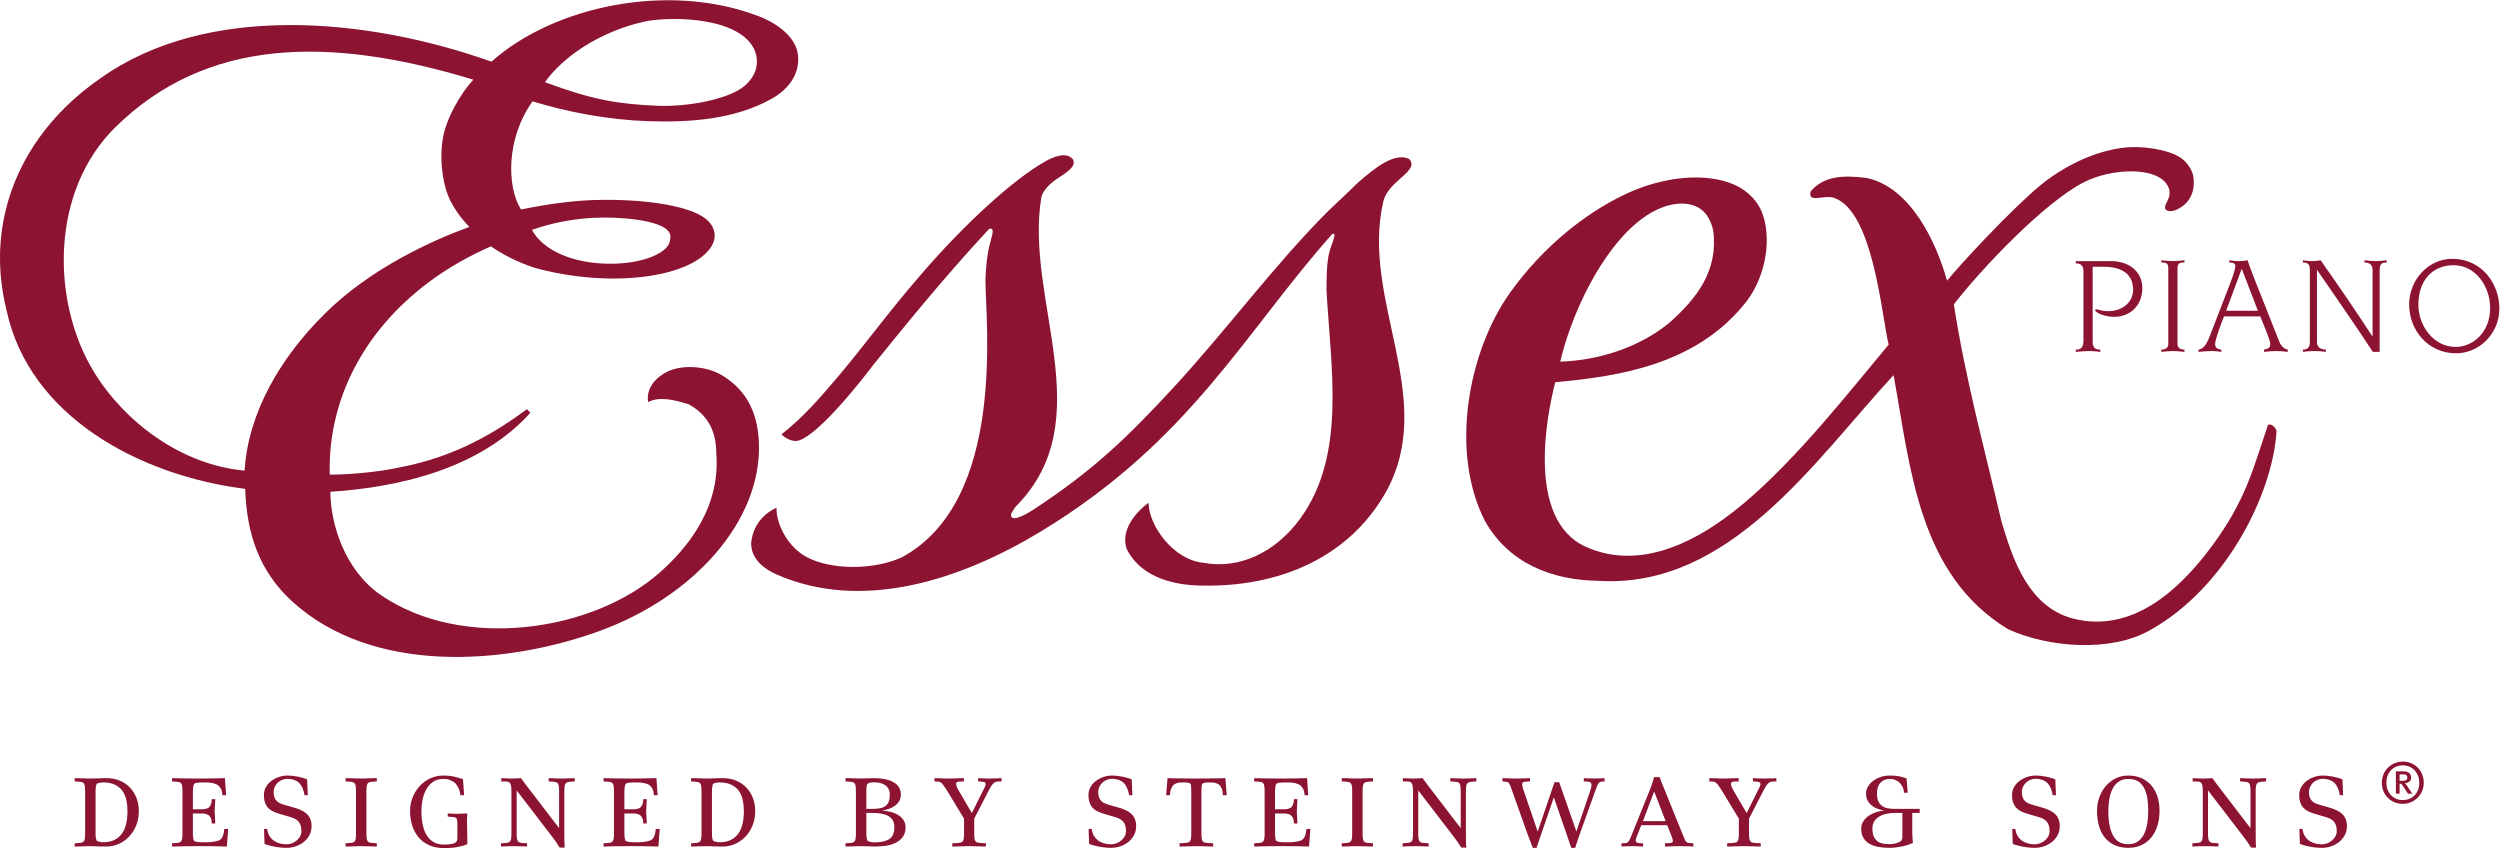 <?xml version="1.0" encoding="UTF-8" standalone="no"?>
<svg
   xmlns:dc="http://purl.org/dc/elements/1.1/"
   xmlns:cc="http://creativecommons.org/ns#"
   xmlns:rdf="http://www.w3.org/1999/02/22-rdf-syntax-ns#"
   xmlns:svg="http://www.w3.org/2000/svg"
   xmlns="http://www.w3.org/2000/svg"
   xmlns:sodipodi="http://sodipodi.sourceforge.net/DTD/sodipodi-0.dtd"
   xmlns:inkscape="http://www.inkscape.org/namespaces/inkscape"
   version="1.1"
   id="svg2"
   xml:space="preserve"
   width="358.093"
   height="121.48"
   viewBox="0 0 358.093 121.48"
   sodipodi:docname="essex_logo_red.eps"><defs
     id="defs6" /><sodipodi:namedview
     pagecolor="#ffffff"
     bordercolor="#666666"
     borderopacity="1"
     objecttolerance="10"
     gridtolerance="10"
     guidetolerance="10"
     inkscape:pageopacity="0"
     inkscape:pageshadow="2"
     inkscape:window-width="640"
     inkscape:window-height="480"
     id="namedview4" /><g
     id="g10"
     inkscape:groupmode="layer"
     inkscape:label="ink_ext_XXXXXX"
     transform="matrix(1.333,0,0,-1.333,0,121.48)"><g
       id="g12"
       transform="scale(0.1)"><path
         d="m 1153,739.922 c 3.58,-7.149 -5.22,-12.91 -17.17,-20.762 -7.86,-5.176 -14.05,-11.601 -16.69,-18.887 -19.04,-110.488 64.78,-240.058 -27.45,-333.027 -1.85,-1.875 -5.75,-8.73 -5.31,-9.141 0,-9.414 19.02,2.227 24.14,5.606 64.7,42.617 100.14,76.719 150.88,131.66 55.4,60.02 108.86,132.207 164.56,187.91 7.19,7.188 22.58,21.192 32.93,31.543 19.14,16.817 39.59,32.715 55.02,25.86 12.83,-12.852 -22.09,-22.989 -27.42,-45.723 -24.88,-105.938 59.43,-211.875 2.26,-313.223 -42.67,-74.707 -123.47,-103.222 -205,-99.394 -26.67,1.523 -58.67,10.215 -73.15,39.179 -6.3,19.551 8.22,38.282 23.62,49.512 0,-23.613 25.92,-61.484 59.44,-64.512 37.04,-6.914 76.44,10.215 103.67,47.774 49.59,68.437 32.64,161.25 28.07,245.058 0,8.77 -0.06,30.391 3.14,41.25 2.64,10.176 8.69,21.153 3.07,19.297 -93.75,-105.175 -152.42,-222.129 -312.89,-319.511 -87.26,-52.95 -192.779,-86.582 -284.361,-46.309 -12.957,5.723 -27.156,16.289 -27.156,33.066 0,1.817 0.899,26.465 27.156,38.594 0,-20.234 13.84,-42.871 31.856,-52.676 26.699,-14.531 72.285,-14.433 102.765,-0.683 112.82,60.957 89.94,253.594 89.94,297.969 0,5.253 1.28,21.933 2.54,28.339 1.44,9.805 5.26,20.079 5.26,24.043 -0.03,3.262 -2.3,3.282 -3.96,2.5 -49.64,-53.281 -95.576,-110.429 -123.701,-145.175 -40.782,-53.496 -72.004,-83.145 -84.18,-82.579 -4.563,0 -10.578,2.54 -15.156,7.11 23.359,18.105 42.957,41.152 58.191,59.004 31.789,37.304 54.746,70.117 92.649,113.789 44.857,52.012 97.337,100.625 132.837,120.625 13.46,7.578 24.34,8.887 29.6,1.914 v 0 0"
         style="fill:#8d1332;fill-opacity:1;fill-rule:nonzero;stroke:none"
         id="path14" /><path
         d="m 1808.4,692.656 c -61.73,0 -115.19,-98.945 -131.83,-169.941 44.2,1.523 86.93,16.758 117.36,41.914 28.97,25.723 53.01,55.957 46.91,99.414 -5.05,21.25 -17.46,27.754 -32.44,28.613 v 0 z m 548.46,29.024 c 2.58,-18.106 -5.51,-29.864 -17.62,-35.469 -7.15,-3.32 -10.66,-1.074 -10.66,-1.074 -5.14,2.968 0.08,7.91 2.15,14.511 1.03,3.36 0.8,7.657 -1.04,11.309 -11.11,22.305 -60.95,19.434 -89.94,4.824 -42.83,-21.601 -111.37,-94.004 -140.23,-131.504 12.18,-79.257 32.81,-154.531 51.09,-233.047 12.17,-41.132 28.93,-91.425 76.19,-104.394 64.03,-16.777 114.85,30.566 149.14,76.543 37.91,50.84 45.2,85.019 61.21,131.523 4.57,1.524 8.38,-3.828 9.14,-6.855 -4.37,-68.535 -55.13,-168.867 -135.93,-213.828 -42.66,-24.356 -110.24,-18.614 -152.91,1.172 -96.02,58.691 -104.38,172.246 -122.7,272.851 -84.59,-91.465 -176.05,-230.156 -317.79,-221.015 -48.77,0.761 -95.26,18.281 -121.17,64.003 -38.13,73.926 -18.64,182.383 27.42,246.426 34.04,47.324 78.55,83.614 122.11,104.434 42.5,20.351 88.28,24.023 118.32,10.742 15.7,-6.914 26.31,-19.121 30.74,-32.519 9.98,-30.04 1.46,-71.602 -21.95,-98.106 -51.82,-61.758 -130.04,-75.215 -201.21,-81.582 -8.52,-32.402 -32.23,-147.48 32.79,-176.836 51.11,-23.047 109.9,-3.906 170.66,47.441 57.87,48.926 114.24,121.446 154.75,169.766 -7.75,32.559 -16.56,143.379 -58.67,157.754 -10.71,3.672 -28.46,-6.465 -25.14,6.875 13.69,16.016 33.03,17.969 60.2,14.473 47.26,-9.903 74.92,-69.219 86.36,-110.371 15.39,18.769 67.97,75.527 99.98,102.246 25.16,20.527 55.84,35.586 85.92,40.136 22.77,3.457 51.15,-1.269 64.57,-9.902 8.01,-5.156 13.36,-14.59 14.22,-20.527 v 0 0"
         style="fill:#8d1332;fill-opacity:1;fill-rule:nonzero;stroke:none"
         id="path16" /><path
         d="m 571.578,664.316 c 11.738,-21.523 42.82,-36.386 84.766,-36.386 33.992,0 63.758,11.621 63.758,26.621 4.699,18.34 -42.969,23.027 -70.879,23.027 -32.481,0 -59.59,-6.914 -77.645,-13.262 v 0 z M 124.32,774.98 C 53.5,705.664 55.316,586.934 100.504,512.422 c 33.094,-54.629 94.492,-100.684 162.312,-106.777 3.86,62.558 38.743,121.503 85.723,168.144 49.543,49.551 117.774,80 155.879,93.731 0,0 -11.258,10.488 -19.902,27.011 -8.133,15.586 -12.657,41.367 -8.817,67.129 3.223,21.563 19.004,49.102 32.899,64.063 C 352.816,873.125 221.801,870.391 124.32,774.98 v 0 z m 571.184,113.77 c -52.285,-10.742 -92.188,-40.41 -109.922,-65.762 51.895,-19.258 78.496,-23.359 119.871,-25.293 33.508,-1.562 78.488,7.071 95.02,21.68 12.265,10.879 15.148,23.418 11.086,36.387 -14.043,36.582 -85.481,38.164 -116.055,32.988 v 0 z m 161.777,-35.273 c 3.223,-22.52 -11.64,-39.395 -28.965,-48.77 -38.761,-21.289 -84.933,-25.117 -131.113,-23.633 -43.762,1.426 -87.5,9.844 -124.941,21.348 -28.489,-39.668 -27.844,-91.641 -12.422,-116.231 26.883,5.567 57.019,10.118 87.48,10.391 55.262,0.371 93.399,-8.086 108.836,-18.789 10.188,-6.855 17.043,-19.609 6.66,-33.672 -23.132,-31.308 -107.273,-42.598 -187.519,-20.801 -19.461,6.114 -37.402,15.879 -47.734,23.282 0,0 -26.583,-11.133 -52.86,-28.633 C 399.418,567.813 351.996,490.508 354.301,401.328 v 0 c 12.793,-0.117 48.437,1.582 78.137,8.379 48.484,9.668 90.496,29.688 133.718,61.934 l 3.801,-3.809 c -54.102,-60.195 -140.762,-80.098 -214.941,-84.961 0,-34.18 15.398,-84.336 54.121,-110.898 87.742,-60.098 228.027,-39.766 300.301,24.59 54.64,48.671 63,95.644 60.195,127.851 0,25.137 -10.371,41.914 -29.715,52.578 -12.961,3.828 -30.48,9.141 -43.438,2.266 -2.558,14.785 8.114,26.621 20.704,32.773 15.839,7.793 41.875,6.035 58.269,-3.789 21.945,-13.144 38.664,-34.219 40.051,-73.281 C 818.316,351.738 745.816,269.746 642.563,232.676 543.102,196.973 400.777,185.859 313.902,265.117 278.063,297.891 264.977,338.789 263.461,386.035 149.137,400.43 31.383,464.375 7.055,577.813 -17.32,675.371 22.758,768.125 107.359,826.797 c 115.079,82.324 288.817,65.195 420.704,18.281 67.82,60.215 190.957,85.762 287.292,48.789 21.868,-8.398 39.485,-23.262 41.926,-40.39 v 0 0"
         style="fill:#8d1332;fill-opacity:1;fill-rule:nonzero;stroke:none"
         id="path18" /><path
         d="m 2248.68,544.18 c 0,-7.598 3.82,-8.516 8.24,-8.516 v -2.441 c -3.83,0.449 -7.77,0.918 -11.29,0.918 -4.71,0 -9.9,-0.469 -15.1,-0.918 v 2.441 c 3.83,0 7.8,0.586 8.24,8.516 v 75.918 c 0,7.324 -4.57,8.222 -8.24,8.222 v 2.442 h 37.5 c 22.27,0 34.01,-13.399 34.01,-28.965 0,-19.199 -13.58,-30.938 -30.2,-30.938 -10.66,0 -20.43,4.746 -20.43,7.012 0,0.606 0.33,1.231 0.92,1.231 1.39,0 5.96,-2.149 13.26,-2.149 14.36,0 26.52,9.141 26.52,23.027 0,19.356 -15.7,24.708 -31.69,24.708 h -11.74 v -80.508 0 0"
         style="fill:#8d1332;fill-opacity:1;fill-rule:nonzero;stroke:none"
         id="path20" /><path
         d="m 2339.83,541.602 c 0,-4.278 3.36,-5.938 7.46,-5.938 v -2.441 c -4.26,0.449 -8.83,0.918 -12.32,0.918 -3.68,0 -8.25,-0.469 -12.5,-0.918 v 2.441 c 4.12,0 7.46,1.66 7.46,5.938 v 81.543 c 0,5.8 -2.76,6.093 -7.46,6.093 v 2.442 c 4.41,-0.469 8.37,-0.918 12.5,-0.918 3.94,0 7.91,0.449 12.32,0.918 v -2.442 c -4.71,0 -7.46,-0.293 -7.46,-6.093 v -81.543 0 0"
         style="fill:#8d1332;fill-opacity:1;fill-rule:nonzero;stroke:none"
         id="path22" /><path
         d="m 2426.25,577.422 -17.38,45.117 -16.76,-45.117 h 34.14 z m -63.84,-41.758 c 5.93,0.762 9.29,6.856 12.5,15.527 l 21.17,54.727 c 3.96,10.215 5.94,16.914 5.94,19.512 0,2.754 -2.43,3.808 -6.55,3.808 v 2.442 c 3.05,-0.469 6.25,-0.918 10.67,-0.918 3.2,0 6.4,0.449 9,0.918 1.35,-4.414 4.12,-12.051 6.41,-17.676 l 18.12,-45.723 9.46,-23.945 c 2.59,-6.699 7.16,-8.223 9.14,-8.672 v -2.441 c -3.97,0.449 -7.93,0.918 -11.9,0.918 -4.55,0 -8.96,-0.469 -13.55,-0.918 v 2.441 c 3.81,0.762 6.7,1.66 6.7,6.094 0,4.726 -9.14,24.687 -10.67,29.57 h -39.02 c -2.89,-6.719 -9.59,-25.019 -9.59,-29.726 0,-4.727 3.81,-5.645 6.7,-5.938 v -2.441 c -3.2,0.449 -6.56,0.918 -9.77,0.918 -4.88,0 -9.9,-0.469 -14.76,-0.918 v 2.441 0 0"
         style="fill:#8d1332;fill-opacity:1;fill-rule:nonzero;stroke:none"
         id="path24" /><path
         d="m 2482.04,621.309 c 0,6.699 -2.74,7.929 -7.46,7.929 v 2.442 c 3.04,-0.469 6.4,-0.918 9.76,-0.918 3.65,0 6.86,0.449 9.3,0.918 18.75,-26.817 37.5,-53.809 55.49,-81.7 h 0.31 v 71.329 c 0,6.699 -4.9,7.929 -8.69,7.929 v 2.442 c 3.94,-0.469 7.91,-0.918 12.03,-0.918 3.96,0 8.08,0.449 11.74,0.918 v -2.442 c -4.75,0 -7.48,-1.23 -7.48,-7.929 v -88.086 h -7.33 c -18.88,28.789 -39.76,58.828 -59.72,87.793 h -0.32 v -77.442 c 0,-5.176 3.81,-7.91 9.61,-7.91 v -2.441 c -3.2,0.449 -7.93,0.918 -12.97,0.918 -4.55,0 -8.82,-0.469 -11.73,-0.918 v 2.441 c 4.12,0 7.46,1.66 7.46,7.754 v 77.891 0 0"
         style="fill:#8d1332;fill-opacity:1;fill-rule:nonzero;stroke:none"
         id="path26" /><path
         d="m 2638.6,538.555 c 19.35,0 37.19,16.308 37.19,41.894 0,22.871 -15.55,45.879 -39.16,45.879 -23.5,0 -37.97,-16.914 -37.97,-42.519 0,-22.559 16.46,-45.254 39.94,-45.254 v 0 z m -3.99,94.648 c 33.85,0 51.1,-28.496 51.1,-53.203 0,-27.422 -21.82,-48.301 -46.51,-48.301 -30.48,0 -50.45,25.137 -50.45,52.422 0,27.442 21.65,49.082 45.86,49.082 v 0 0"
         style="fill:#8d1332;fill-opacity:1;fill-rule:nonzero;stroke:none"
         id="path28" /><path
         d="m 2582.08,72.324 h -3.6 v 6.914 h 4.47 c 1.27,0 2.23,-0.293 2.88,-0.918 0.64,-0.644 0.97,-1.465 0.97,-2.5 0,-2.344 -1.58,-3.496 -4.72,-3.496 v 0 z m 10.03,-13.809 -5.54,8.242 c -0.45,0.664 -0.84,1.211 -1.19,1.68 -0.36,0.469 -0.77,0.859 -1.18,1.172 1.84,0.273 3.42,0.879 4.71,1.855 1.33,0.938 1.97,2.461 1.97,4.512 0,1.094 -0.23,2.051 -0.64,2.871 -0.45,0.82 -1.02,1.484 -1.72,2.031 -0.7,0.547 -1.52,0.957 -2.4,1.211 -0.9,0.293 -1.84,0.43 -2.81,0.43 h -8.83 V 58.516 h 4 v 10.684 h 0.9 c 0.55,0 1.04,-0.273 1.5,-0.84 0.45,-0.586 1.08,-1.445 1.84,-2.578 l 4.75,-7.266 h 4.64 z m 6.22,4.16 c -0.88,-2.285 -2.09,-4.238 -3.66,-5.879 -1.54,-1.621 -3.42,-2.891 -5.56,-3.789 -2.19,-0.898 -4.59,-1.348 -7.21,-1.348 -2.66,0 -5.08,0.469 -7.27,1.445 -2.16,0.938 -4.02,2.246 -5.52,3.926 -1.55,1.699 -2.74,3.672 -3.58,5.918 -0.84,2.266 -1.25,4.707 -1.25,7.324 0,2.656 0.41,5.137 1.25,7.422 0.84,2.285 2.05,4.258 3.62,5.918 1.54,1.66 3.39,2.949 5.56,3.887 2.19,0.918 4.59,1.387 7.19,1.387 2.68,0 5.1,-0.488 7.28,-1.426 2.15,-0.957 4.05,-2.285 5.57,-3.965 1.56,-1.699 2.77,-3.652 3.61,-5.918 0.84,-2.266 1.25,-4.707 1.25,-7.305 0,-2.773 -0.43,-5.312 -1.28,-7.598 z m 4.43,16.484 c -1.11,2.773 -2.68,5.195 -4.71,7.246 -1.99,2.031 -4.37,3.633 -7.13,4.785 -2.75,1.191 -5.74,1.758 -9.02,1.758 -3.15,0 -6.07,-0.566 -8.81,-1.758 -2.71,-1.152 -5.1,-2.754 -7.13,-4.785 -2.05,-2.051 -3.67,-4.453 -4.82,-7.207 -1.17,-2.734 -1.76,-5.723 -1.76,-8.926 0,-3.223 0.57,-6.191 1.68,-8.945 1.09,-2.754 2.68,-5.137 4.69,-7.168 2.01,-2.051 4.39,-3.672 7.13,-4.824 2.75,-1.172 5.76,-1.758 9.02,-1.758 3.16,0 6.09,0.586 8.83,1.758 2.71,1.152 5.1,2.773 7.13,4.824 2.05,2.031 3.65,4.414 4.82,7.168 1.17,2.754 1.76,5.723 1.76,8.945 0,3.145 -0.57,6.133 -1.68,8.887 z m -82.44,-47.52 c -1.02,2.246 -2.44,4.141 -4.24,5.684 -1.82,1.524 -3.93,2.812 -6.29,3.828 -2.36,1.016 -4.96,1.934 -7.73,2.656 l -9.36,2.676 c -1.58,0.449 -3.09,0.996 -4.51,1.621 -1.47,0.586 -2.7,1.406 -3.71,2.441 -1.04,1.016 -1.84,2.305 -2.46,3.848 -0.61,1.543 -0.9,3.418 -0.9,5.664 0,2.246 0.45,4.238 1.35,6.016 0.87,1.777 2.01,3.301 3.41,4.57 1.39,1.25 2.99,2.188 4.75,2.852 1.8,0.664 3.61,0.977 5.47,0.977 2.34,0 4.65,-0.391 6.93,-1.172 2.29,-0.801 4.22,-2.012 5.8,-3.574 2.74,-2.988 4.55,-7.285 5.47,-12.891 h 3.5 l -0.71,16.934 c -1.21,0.566 -2.65,1.113 -4.33,1.621 -1.68,0.508 -3.44,0.938 -5.31,1.328 -1.88,0.371 -3.79,0.683 -5.75,0.918 -1.97,0.215 -3.82,0.332 -5.6,0.332 -3.26,0 -6.45,-0.527 -9.51,-1.582 -3.09,-1.094 -5.8,-2.519 -8.19,-4.355 -2.38,-1.817 -4.27,-4.024 -5.68,-6.582 -1.41,-2.578 -2.11,-5.293 -2.11,-8.184 0,-3.359 0.43,-6.211 1.27,-8.555 0.84,-2.324 2.03,-4.258 3.57,-5.801 1.55,-1.524 3.4,-2.793 5.61,-3.77 2.19,-0.977 4.57,-1.855 7.21,-2.598 l 11.05,-3.223 c 4.2,-1.23 7.17,-2.988 8.97,-5.332 1.77,-2.324 2.65,-5.547 2.65,-9.649 0,-2.148 -0.49,-4.082 -1.46,-5.801 -0.98,-1.738 -2.25,-3.223 -3.77,-4.473 -1.54,-1.27 -3.26,-2.246 -5.14,-2.949 -1.85,-0.703 -3.67,-1.055 -5.45,-1.055 -2.89,0 -5.6,0.391 -8.12,1.191 -2.52,0.781 -4.67,1.875 -6.45,3.281 -3.63,2.91 -5.78,6.895 -6.42,12.051 h -3.36 l 0.54,-15.977 c 1.14,-0.547 2.58,-1.094 4.42,-1.582 1.81,-0.527 3.81,-0.996 5.99,-1.406 2.19,-0.43 4.42,-0.762 6.7,-0.977 2.29,-0.254 4.4,-0.371 6.35,-0.371 3.56,0 6.95,0.566 10.22,1.68 3.24,1.133 6.13,2.715 8.63,4.766 2.52,2.051 4.51,4.492 6.01,7.363 1.49,2.832 2.23,5.977 2.23,9.434 0,3.184 -0.51,5.879 -1.54,8.125 z m -85.26,40.039 v 3.496 c -1.97,-0.098 -4.31,-0.176 -7.07,-0.274 -2.75,-0.098 -5.06,-0.137 -6.93,-0.137 -1.86,0 -4.18,0.039 -6.91,0.137 -2.78,0.098 -5.12,0.176 -7.09,0.274 v -3.496 l 4.19,-0.273 c 1.51,-0.117 2.72,-0.293 3.66,-0.567 0.93,-0.273 1.64,-0.762 2.09,-1.465 0.49,-0.703 0.8,-1.738 0.97,-3.086 0.22,-1.348 0.3,-3.184 0.3,-5.527 V 21.426 l -33.56,43.809 c -0.45,0.566 -1.03,1.309 -1.74,2.246 -0.7,0.938 -1.38,1.895 -2.11,2.871 -0.7,0.996 -1.38,1.895 -2.03,2.734 -0.66,0.84 -1.17,1.524 -1.54,2.09 -2.15,-0.098 -3.89,-0.176 -5.2,-0.274 -1.3,-0.098 -3.02,-0.137 -5.19,-0.137 -2.15,0 -3.95,0.039 -5.39,0.137 -1.45,0.098 -3.24,0.176 -5.41,0.274 v -3.496 l 5.12,-0.137 c 1.11,0 2.07,-0.156 2.83,-0.488 0.74,-0.332 1.35,-0.898 1.78,-1.68 0.41,-0.801 0.74,-1.875 0.91,-3.223 0.18,-1.348 0.28,-3.164 0.28,-5.391 V 16.094 c 0,-2.344 -0.08,-4.18 -0.28,-5.508 -0.17,-1.367 -0.5,-2.383 -0.97,-3.086 -0.47,-0.703 -1.18,-1.211 -2.11,-1.484 -0.92,-0.273 -2.13,-0.449 -3.64,-0.566 l -4.19,-0.273 V 1.68 c 1.95,0.098 4.31,0.195 7.07,0.273 2.73,0.098 5.05,0.137 6.91,0.137 1.89,0 4.2,-0.039 6.95,-0.137 2.74,-0.078 5.1,-0.176 7.05,-0.273 v 3.496 l -4.2,0.273 c -1.48,0.117 -2.69,0.293 -3.63,0.566 -0.92,0.273 -1.62,0.781 -2.11,1.484 -0.45,0.703 -0.78,1.719 -0.97,3.086 -0.18,1.328 -0.28,3.164 -0.28,5.508 v 45.918 l 38.63,-50.391 c 1.33,-1.68 2.62,-3.477 3.93,-5.391 1.31,-1.914 2.52,-3.809 3.63,-5.664 h 5.47 c -0.17,1.484 -0.31,3.633 -0.35,6.426 -0.06,2.812 -0.08,5.84 -0.08,9.102 v 44.668 c 0,2.344 0.1,4.18 0.3,5.527 0.19,1.348 0.52,2.383 1.05,3.086 0.49,0.703 1.23,1.191 2.17,1.465 0.94,0.274 2.15,0.449 3.63,0.567 l 4.06,0.273 z M 2307.39,26.602 c -0.65,-4.297 -1.82,-8.105 -3.44,-11.406 -1.64,-3.32 -3.83,-5.977 -6.56,-7.969 -2.78,-2.031 -6.25,-3.027 -10.45,-3.027 -7.64,0 -13.15,3.164 -16.45,9.453 -3.32,6.309 -4.98,15.078 -4.98,26.387 0,4.101 0.35,8.203 0.98,12.266 0.66,4.043 1.8,7.715 3.38,10.977 1.58,3.262 3.77,5.918 6.56,7.969 2.81,2.07 6.31,3.086 10.51,3.086 4.39,0 7.97,-0.898 10.72,-2.715 2.74,-1.816 4.92,-4.316 6.51,-7.5 1.6,-3.184 2.67,-6.836 3.3,-10.977 0.58,-4.16 0.89,-8.535 0.89,-13.105 0,-4.668 -0.33,-9.141 -0.97,-13.438 z m 10.7,29.336 c -1.64,4.707 -3.91,8.691 -6.85,11.953 -2.93,3.262 -6.47,5.762 -10.59,7.5 -4.08,1.719 -8.67,2.578 -13.71,2.578 -4.85,0 -9.32,-0.996 -13.44,-2.988 -4.1,-2.031 -7.64,-4.746 -10.64,-8.203 -2.97,-3.457 -5.32,-7.48 -7,-12.109 -1.68,-4.609 -2.52,-9.492 -2.52,-14.629 0,-6.621 0.83,-12.441 2.47,-17.422 1.62,-5 3.92,-9.16 6.91,-12.461 3.01,-3.32 6.54,-5.801 10.64,-7.422 4.13,-1.641 8.64,-2.461 13.58,-2.461 5.04,0 9.63,0.918 13.71,2.754 4.12,1.816 7.66,4.434 10.59,7.891 2.94,3.457 5.21,7.637 6.85,12.539 1.62,4.902 2.44,10.43 2.44,16.582 0,5.879 -0.82,11.172 -2.44,15.898 z M 2211.78,31.641 c -1.03,2.246 -2.46,4.141 -4.26,5.684 -1.81,1.524 -3.92,2.812 -6.28,3.828 -2.37,1.016 -4.97,1.934 -7.74,2.656 l -9.35,2.676 c -1.59,0.449 -3.09,0.996 -4.54,1.621 -1.44,0.586 -2.67,1.406 -3.69,2.441 -1.03,1.016 -1.83,2.305 -2.44,3.848 -0.62,1.543 -0.92,3.418 -0.92,5.664 0,2.246 0.43,4.238 1.35,6.016 0.88,1.777 2.01,3.301 3.42,4.57 1.39,1.25 2.99,2.188 4.75,2.852 1.79,0.664 3.61,0.977 5.46,0.977 2.35,0 4.65,-0.391 6.94,-1.172 2.28,-0.801 4.22,-2.012 5.8,-3.574 2.71,-2.988 4.55,-7.285 5.47,-12.891 h 3.49 l -0.7,16.934 c -1.19,0.566 -2.66,1.113 -4.34,1.621 -1.68,0.508 -3.43,0.938 -5.31,1.328 -1.87,0.371 -3.79,0.683 -5.74,0.918 -1.97,0.215 -3.83,0.332 -5.61,0.332 -3.26,0 -6.44,-0.527 -9.51,-1.582 -3.08,-1.094 -5.8,-2.519 -8.18,-4.355 -2.38,-1.817 -4.28,-4.024 -5.68,-6.582 -1.41,-2.578 -2.11,-5.293 -2.11,-8.184 0,-3.359 0.43,-6.211 1.27,-8.555 0.84,-2.324 2.03,-4.258 3.57,-5.801 1.54,-1.524 3.4,-2.793 5.6,-3.77 2.19,-0.977 4.59,-1.855 7.21,-2.598 l 11.06,-3.223 c 4.2,-1.23 7.18,-2.988 8.96,-5.332 1.78,-2.324 2.66,-5.547 2.66,-9.649 0,-2.148 -0.49,-4.082 -1.47,-5.801 -0.97,-1.738 -2.24,-3.223 -3.79,-4.473 -1.52,-1.27 -3.22,-2.246 -5.11,-2.949 -1.86,-0.703 -3.68,-1.055 -5.45,-1.055 -2.89,0 -5.61,0.391 -8.13,1.191 -2.52,0.781 -4.67,1.875 -6.44,3.281 -3.64,2.91 -5.78,6.895 -6.43,12.051 h -3.36 l 0.55,-15.977 c 1.13,-0.547 2.58,-1.094 4.41,-1.582 1.82,-0.527 3.81,-0.996 6,-1.406 2.19,-0.43 4.41,-0.762 6.7,-0.977 2.26,-0.254 4.39,-0.371 6.35,-0.371 3.55,0 6.95,0.566 10.21,1.68 3.22,1.133 6.13,2.715 8.63,4.766 2.52,2.051 4.52,4.492 6.02,7.363 1.48,2.832 2.23,5.977 2.23,9.434 0,3.184 -0.51,5.879 -1.53,8.125 z m -167.6,-19.18 c 0,-1.777 -0.21,-3.008 -0.7,-3.711 -0.45,-0.684 -1.01,-1.289 -1.68,-1.758 -0.64,-0.449 -2.03,-1.035 -4.2,-1.738 -2.15,-0.703 -4.47,-1.055 -6.99,-1.055 -2.71,0 -5.21,0.234 -7.48,0.703 -2.3,0.449 -4.26,1.328 -5.88,2.598 -1.64,1.25 -2.93,2.969 -3.87,5.176 -0.91,2.188 -1.4,4.961 -1.4,8.32 0,3.262 0.76,5.977 2.24,8.125 1.51,2.129 3.42,3.867 5.75,5.176 2.34,1.309 4.96,2.227 7.83,2.734 2.91,0.508 5.74,0.762 8.55,0.762 h 7.83 V 12.461 Z m 18.62,25.332 v 4.336 h -26.31 c -2.99,0 -5.68,0.254 -8.13,0.703 -2.42,0.469 -4.47,1.348 -6.15,2.598 -1.68,1.27 -2.99,2.91 -3.92,4.961 -0.92,2.07 -1.41,4.727 -1.41,7.988 0,5.312 1.29,9.316 3.87,11.973 2.56,2.656 5.8,3.984 9.7,3.984 2.17,0 3.87,-0.234 5.14,-0.703 1.25,-0.449 2.58,-1.152 3.97,-2.09 1.32,-0.742 2.69,-2.266 4.14,-4.551 1.44,-2.285 2.16,-4.785 2.16,-7.5 h 4.07 l -1.27,15.41 c -0.55,0.176 -1.31,0.43 -2.29,0.781 -0.99,0.312 -2.22,0.644 -3.73,1.035 -1.48,0.371 -3.22,0.683 -5.17,0.918 -1.96,0.215 -4.28,0.332 -7.02,0.332 -3.14,0 -6.27,-0.469 -9.29,-1.445 -3.03,-0.977 -5.74,-2.344 -8.11,-4.062 -2.38,-1.738 -4.31,-3.789 -5.74,-6.172 -1.47,-2.363 -2.19,-5.02 -2.19,-7.91 0,-2.695 0.53,-5.059 1.55,-7.07 1.03,-2.012 2.44,-3.75 4.19,-5.254 1.78,-1.504 3.87,-2.695 6.23,-3.633 2.39,-0.918 4.93,-1.641 7.64,-2.109 -2.71,-0.176 -5.51,-0.723 -8.42,-1.602 -2.87,-0.898 -5.52,-2.148 -7.97,-3.769 -2.42,-1.641 -4.41,-3.613 -6.01,-5.957 -1.58,-2.344 -2.38,-4.981 -2.38,-7.988 0,-4.199 0.84,-7.617 2.52,-10.273 1.68,-2.656 3.92,-4.766 6.71,-6.309 2.8,-1.543 6.04,-2.617 9.75,-3.223 3.67,-0.605 7.58,-0.918 11.68,-0.918 2.23,0 4.59,0.156 7.07,0.508 2.46,0.312 4.84,0.742 7.15,1.25 2.26,0.508 4.35,1.094 6.21,1.738 1.88,0.664 3.36,1.27 4.49,1.836 -0.1,1.582 -0.23,3.223 -0.43,4.883 -0.17,1.68 -0.27,3.555 -0.27,5.606 V 37.793 h 7.97 z m -154.01,33.887 v 3.496 c -1.75,-0.098 -3.63,-0.176 -5.58,-0.274 -1.97,-0.098 -4.38,-0.137 -7.29,-0.137 -2.87,0 -5.31,0.039 -7.28,0.137 -1.96,0.098 -3.64,0.176 -5.04,0.274 v -3.496 l 2.81,-0.137 c 0.94,-0.098 2.05,-0.274 3.36,-0.488 1.31,-0.234 1.95,-1.016 1.95,-2.324 0,-0.723 -0.27,-1.719 -0.84,-2.93 -0.27,-0.664 -0.64,-1.406 -1.11,-2.246 -0.47,-0.84 -0.92,-1.777 -1.41,-2.793 l -11.48,-23.105 -13.44,22.969 c -1.31,2.129 -2.2,3.887 -2.71,5.254 -0.53,1.348 -0.78,2.402 -0.78,3.144 0,1.113 0.5,1.816 1.54,2.09 1.03,0.293 1.91,0.43 2.66,0.43 l 4.19,0.137 v 3.496 c -0.84,0 -1.89,-0.019 -3.22,-0.059 -1.29,-0.059 -2.71,-0.098 -4.26,-0.137 -1.54,-0.059 -3.08,-0.098 -4.62,-0.137 -1.53,-0.059 -2.91,-0.078 -4.15,-0.078 -1.28,0 -2.71,0.02 -4.25,0.078 -1.55,0.039 -3.01,0.078 -4.42,0.137 -1.4,0.039 -2.69,0.078 -3.92,0.137 -1.19,0.039 -2.13,0.059 -2.8,0.059 v -3.496 l 3.64,-0.137 c 2.07,-0.098 3.83,-1.113 5.27,-3.008 1.43,-1.914 3.18,-4.512 5.23,-7.774 l 17.64,-29.121 V 16.094 c 0,-2.344 -0.08,-4.18 -0.27,-5.508 -0.18,-1.367 -0.53,-2.422 -1.04,-3.164 -0.52,-0.742 -1.25,-1.25 -2.18,-1.465 -0.92,-0.234 -2.15,-0.391 -3.64,-0.508 l -5.47,-0.273 V 1.68 c 1.04,0 2.37,0.02 4.01,0.078 1.64,0.039 3.34,0.078 5.1,0.137 1.77,0.039 3.47,0.078 5.09,0.137 1.6,0.039 2.87,0.059 3.81,0.059 0.92,0 2.17,-0.02 3.79,-0.059 1.62,-0.059 3.32,-0.098 5.08,-0.137 1.78,-0.059 3.49,-0.098 5.17,-0.137 1.68,-0.059 3.05,-0.078 4.07,-0.078 v 3.496 l -5.45,0.273 c -1.49,0.117 -2.7,0.273 -3.65,0.508 -0.92,0.215 -1.65,0.723 -2.15,1.465 -0.53,0.742 -0.86,1.797 -1.06,3.164 -0.19,1.328 -0.29,3.164 -0.29,5.508 v 15.547 l 14.98,29.121 c 1.04,1.953 1.93,3.613 2.73,4.981 0.81,1.328 1.59,2.441 2.39,3.281 0.8,0.84 1.64,1.465 2.52,1.895 0.88,0.43 1.95,0.625 3.14,0.625 l 3.63,0.137 z M 1789.81,28.984 h -24.38 l 12.06,31.914 12.32,-31.914 z m 29.8,-27.305 v 3.496 c -1.68,0.098 -3,0.156 -4.04,0.215 -1.03,0.039 -1.89,0.254 -2.58,0.625 -0.7,0.391 -1.34,0.996 -1.91,1.895 -0.55,0.879 -1.15,2.207 -1.82,3.984 l -21.56,53.203 c -0.57,1.504 -1.29,3.34 -2.25,5.547 -0.91,2.168 -1.6,4.082 -2.09,5.645 h -6.01 c -0.47,-1.68 -1.04,-3.633 -1.68,-5.879 -0.65,-2.227 -1.27,-4.004 -1.82,-5.312 l -21.42,-53.203 c -0.92,-2.129 -1.74,-3.75 -2.44,-4.824 -0.71,-1.074 -1.98,-1.66 -3.87,-1.758 l -3.77,-0.137 V 1.68 c 1.68,0.098 3.53,0.195 5.53,0.273 2.01,0.098 4.08,0.137 6.23,0.137 2.05,0 4.1,-0.039 6.09,-0.137 2.01,-0.078 3.81,-0.176 5.39,-0.273 v 3.496 l -3.79,0.137 c -2.03,0.098 -3.32,0.645 -3.85,1.621 -0.5,0.977 -0.29,2.617 0.63,4.961 l 5.04,12.734 h 27.87 l 5.04,-12.734 c 1.03,-2.695 1.29,-4.453 0.78,-5.234 -0.53,-0.801 -1.86,-1.25 -4,-1.348 l -4.2,-0.137 V 1.68 c 2.14,0.098 4.64,0.195 7.5,0.273 2.83,0.098 5.47,0.137 7.89,0.137 2.52,0 5.23,-0.039 8.06,-0.137 2.84,-0.078 5.2,-0.176 7.05,-0.273 v 0 z m -95.46,70 v 3.496 c -1.41,-0.098 -3.03,-0.176 -4.91,-0.274 -1.85,-0.098 -3.96,-0.137 -6.31,-0.137 -2.3,0 -4.39,0.039 -6.21,0.137 -1.81,0.098 -3.43,0.176 -4.84,0.274 v -3.496 l 4.63,-0.273 c 1.11,-0.117 2.01,-0.41 2.66,-0.918 0.66,-0.508 0.97,-1.426 0.97,-2.734 0,-1.113 -0.17,-2.305 -0.56,-3.555 -0.36,-1.27 -0.73,-2.422 -1.12,-3.438 l -14.55,-42.988 -18.49,53.066 h -5.04 l -18.05,-53.066 -14.71,42.988 c -0.17,0.469 -0.37,1.016 -0.62,1.68 -0.24,0.664 -0.43,1.348 -0.63,2.09 -0.47,1.582 -0.7,2.949 -0.7,4.062 0,1.23 0.35,1.973 1.05,2.246 0.71,0.274 1.53,0.449 2.45,0.567 l 4.9,0.273 v 3.496 c -2.7,-0.098 -5.14,-0.176 -7.35,-0.274 -2.2,-0.098 -4.7,-0.137 -7.5,-0.137 -2.79,0 -5.25,0.039 -7.42,0.137 -2.13,0.098 -4.61,0.176 -7.42,0.274 v -3.496 l 3.22,-0.273 c 1.04,-0.117 1.86,-0.274 2.46,-0.488 0.61,-0.234 1.14,-0.742 1.61,-1.484 0.46,-0.84 0.97,-1.914 1.54,-3.223 0.27,-0.723 0.54,-1.543 0.84,-2.441 0.27,-0.898 0.66,-1.895 1.11,-3.008 l 15.82,-44.531 c 0.49,-1.289 1.04,-2.793 1.68,-4.473 0.67,-1.68 1.33,-3.359 1.95,-5.039 0.57,-1.582 1.1,-2.969 1.55,-4.121 0.49,-1.172 0.76,-1.934 0.84,-2.324 h 4.06 l 18.63,54.316 18.75,-54.316 h 4.2 c 0.1,0.391 0.39,1.289 0.84,2.754 0.49,1.426 1.02,3.027 1.62,4.805 0.61,1.777 1.15,3.457 1.68,5.039 0.53,1.582 0.9,2.715 1.17,3.359 l 15.98,44.531 c 0.65,1.953 1.23,3.594 1.76,4.902 0.51,1.289 1.01,2.383 1.54,3.223 0.51,0.84 1.04,1.426 1.6,1.816 0.55,0.371 1.21,0.586 1.96,0.703 l 3.36,0.273 z m -137.74,0 v 3.496 c -1.99,-0.098 -4.33,-0.176 -7.09,-0.274 -2.75,-0.098 -5.06,-0.137 -6.91,-0.137 -1.88,0 -4.18,0.039 -6.96,0.137 -2.75,0.098 -5.09,0.176 -7.05,0.274 v -3.496 l 4.2,-0.273 c 1.49,-0.117 2.7,-0.293 3.64,-0.567 0.93,-0.273 1.62,-0.762 2.09,-1.465 0.46,-0.703 0.8,-1.738 0.99,-3.086 0.18,-1.348 0.27,-3.184 0.27,-5.527 V 21.426 l -33.53,43.809 c -0.47,0.566 -1.06,1.309 -1.76,2.246 -0.7,0.938 -1.4,1.895 -2.09,2.871 -0.7,0.996 -1.38,1.895 -2.05,2.734 -0.66,0.84 -1.15,1.524 -1.54,2.09 -2.15,-0.098 -3.87,-0.176 -5.2,-0.274 -1.31,-0.098 -3.04,-0.137 -5.17,-0.137 -2.17,0 -3.97,0.039 -5.41,0.137 -1.45,0.098 -3.26,0.176 -5.39,0.274 v -3.496 l 5.09,-0.137 c 1.12,0 2.07,-0.156 2.84,-0.488 0.74,-0.332 1.34,-0.898 1.75,-1.68 0.43,-0.801 0.75,-1.875 0.94,-3.223 0.2,-1.348 0.29,-3.164 0.29,-5.391 V 16.094 c 0,-2.344 -0.09,-4.18 -0.29,-5.508 -0.19,-1.367 -0.51,-2.383 -0.98,-3.086 -0.46,-0.703 -1.17,-1.211 -2.09,-1.484 -0.93,-0.273 -2.16,-0.449 -3.63,-0.566 l -4.2,-0.273 V 1.68 c 1.96,0.098 4.3,0.195 7.05,0.273 2.76,0.098 5.06,0.137 6.94,0.137 1.87,0 4.16,-0.039 6.93,-0.137 2.75,-0.078 5.12,-0.176 7.07,-0.273 v 3.496 l -4.2,0.273 c -1.5,0.117 -2.71,0.293 -3.63,0.566 -0.94,0.273 -1.64,0.781 -2.13,1.484 -0.45,0.703 -0.78,1.719 -0.96,3.086 -0.19,1.328 -0.27,3.164 -0.27,5.508 v 45.918 l 38.63,-50.391 c 1.31,-1.68 2.6,-3.477 3.91,-5.391 1.31,-1.914 2.54,-3.809 3.65,-5.664 h 5.47 c -0.21,1.484 -0.33,3.633 -0.37,6.426 -0.04,2.812 -0.06,5.84 -0.06,9.102 v 44.668 c 0,2.344 0.08,4.18 0.25,5.527 0.22,1.348 0.55,2.383 1.08,3.086 0.51,0.703 1.23,1.191 2.17,1.465 0.91,0.274 2.14,0.449 3.65,0.567 l 4.06,0.273 z M 1475.38,1.68 v 3.496 l -4.2,0.273 c -1.49,0.117 -2.72,0.293 -3.64,0.566 -0.93,0.273 -1.64,0.781 -2.11,1.484 -0.46,0.703 -0.8,1.719 -0.97,3.086 -0.2,1.328 -0.28,3.164 -0.28,5.508 v 44.668 c 0,2.344 0.08,4.18 0.28,5.527 0.17,1.348 0.51,2.383 0.97,3.086 0.47,0.703 1.18,1.191 2.11,1.465 0.92,0.274 2.15,0.449 3.64,0.567 l 4.2,0.273 v 3.496 c -1.04,0 -2.31,-0.019 -3.85,-0.059 -1.54,-0.059 -3.11,-0.098 -4.69,-0.137 -1.6,-0.059 -3.14,-0.098 -4.61,-0.137 -1.5,-0.059 -2.73,-0.078 -3.65,-0.078 -0.94,0 -2.15,0.02 -3.63,0.078 -1.51,0.039 -3.07,0.078 -4.71,0.137 -1.64,0.039 -3.2,0.078 -4.67,0.137 -1.5,0.039 -2.77,0.059 -3.79,0.059 v -3.496 l 4.2,-0.273 c 1.49,-0.117 2.7,-0.293 3.63,-0.567 0.94,-0.273 1.63,-0.762 2.11,-1.465 0.47,-0.703 0.78,-1.738 0.98,-3.086 0.18,-1.348 0.29,-3.184 0.29,-5.527 V 16.094 c 0,-2.344 -0.11,-4.18 -0.29,-5.508 -0.2,-1.367 -0.51,-2.383 -0.98,-3.086 -0.48,-0.703 -1.17,-1.211 -2.11,-1.484 -0.93,-0.273 -2.14,-0.449 -3.63,-0.566 l -4.2,-0.273 V 1.68 c 1.02,0 2.29,0.02 3.79,0.078 1.47,0.039 3.03,0.078 4.67,0.137 1.64,0.039 3.2,0.078 4.71,0.137 1.48,0.039 2.69,0.059 3.63,0.059 0.92,0 2.15,-0.02 3.65,-0.059 1.47,-0.059 3.01,-0.098 4.61,-0.137 1.58,-0.059 3.15,-0.098 4.69,-0.137 1.54,-0.059 2.81,-0.078 3.85,-0.078 v 0 z m -67.33,18.906 h -4.2 c -0.49,-6.543 -2.3,-10.605 -5.47,-12.187 -1.11,-0.566 -2.95,-1.035 -5.46,-1.465 -2.52,-0.41 -4.75,-0.645 -6.72,-0.645 -2.62,0 -4.81,0 -6.59,0 -1.68,0 -3.12,0.117 -4.33,0.293 -2.35,0.273 -3.75,0.84 -4.2,1.68 -0.22,0.371 -0.41,1.23 -0.65,2.598 -0.23,1.348 -0.33,3.105 -0.33,5.234 v 21.152 h 9.67 c 1.29,0 2.6,-0.176 3.91,-0.488 1.31,-0.332 2.32,-0.742 3.08,-1.191 1.02,-0.664 1.88,-1.719 2.58,-3.223 0.7,-1.504 1.06,-3.457 1.06,-5.879 h 3.78 l -0.7,13.145 0.7,13.027 h -3.78 c 0,-2.422 -0.36,-4.414 -1.06,-6.016 -0.7,-1.582 -1.56,-2.695 -2.58,-3.359 -0.76,-0.469 -1.77,-0.84 -3.08,-1.133 -1.31,-0.273 -2.62,-0.41 -3.91,-0.41 h -9.67 v 19.043 c 0,1.855 0.1,3.496 0.33,4.902 0.24,1.387 0.43,2.266 0.65,2.656 0.29,0.449 0.64,0.859 1.11,1.191 0.47,0.332 1.19,0.566 2.17,0.703 0.98,0.137 2.25,0.215 3.85,0.274 1.6,0.059 3.65,0.078 6.17,0.078 2.52,0 4.73,-0.215 6.64,-0.625 1.91,-0.43 3.44,-0.918 4.57,-1.484 1.56,-0.742 2.99,-2.09 4.26,-4.062 1.25,-1.953 1.89,-4.473 1.89,-7.559 h 4.07 l -1.27,18.34 c -2.72,-0.098 -5.49,-0.156 -8.34,-0.195 -2.84,-0.059 -5.57,-0.098 -8.17,-0.137 -2.63,-0.059 -5,-0.078 -7.15,-0.078 -2.07,0 -3.65,0 -4.76,0 -1.12,0 -2.76,0 -4.9,0 -2.07,0 -4.4,0.02 -7,0.078 -2.61,0.039 -5.38,0.078 -8.26,0.137 -2.9,0.039 -5.66,0.098 -8.26,0.195 v -3.496 l 4.2,-0.273 c 1.48,-0.117 2.69,-0.293 3.64,-0.567 0.92,-0.273 1.62,-0.762 2.1,-1.465 0.46,-0.703 0.78,-1.738 0.98,-3.086 0.17,-1.348 0.28,-3.184 0.28,-5.527 V 16.094 c 0,-2.344 -0.11,-4.18 -0.28,-5.508 -0.2,-1.367 -0.52,-2.383 -0.98,-3.086 -0.48,-0.703 -1.18,-1.211 -2.1,-1.484 -0.95,-0.273 -2.16,-0.449 -3.64,-0.566 l -4.2,-0.273 V 1.68 c 2.6,0.098 5.42,0.156 8.46,0.215 3.03,0.039 5.95,0.078 8.77,0.137 2.79,0.039 5.31,0.059 7.54,0.059 2.26,0 3.94,0 5.03,0 1.14,0 2.76,0 4.93,0 2.13,0 4.55,-0.02 7.28,-0.059 2.7,-0.059 5.51,-0.098 8.46,-0.137 2.93,-0.059 5.76,-0.117 8.48,-0.215 l 1.4,18.906 z m -89.89,36.25 -1.4,18.34 c -2.17,-0.098 -5.84,-0.176 -11.06,-0.274 -5.25,-0.098 -11.91,-0.137 -20.02,-0.137 -8.04,0 -14.76,0.039 -20.16,0.137 -5.42,0.098 -9.06,0.176 -10.93,0.274 l -1.53,-18.34 h 4.2 c 0,3.086 0.46,5.586 1.4,7.5 0.92,1.895 1.9,3.242 2.94,3.984 0.74,0.566 1.78,1.074 3.14,1.543 1.36,0.449 2.74,0.703 4.14,0.703 1.76,0 3.25,0 4.47,0 1.21,0 2.25,-0.117 3.09,-0.293 1.68,-0.273 2.7,-0.84 3.08,-1.68 0.18,-0.449 0.32,-1.406 0.42,-2.852 0.07,-1.465 0.14,-3.125 0.14,-4.981 V 16.094 c 0,-2.344 -0.1,-4.18 -0.28,-5.508 -0.21,-1.367 -0.54,-2.422 -1.06,-3.164 -0.52,-0.742 -1.24,-1.25 -2.16,-1.465 -0.94,-0.234 -2.16,-0.391 -3.65,-0.508 l -5.45,-0.273 V 1.68 c 1.02,0 2.36,0.02 4.04,0.078 1.66,0.039 3.38,0.078 5.15,0.137 1.77,0.039 3.47,0.078 5.09,0.137 1.64,0.039 2.92,0.059 3.84,0.059 0.94,0 2.2,-0.02 3.84,-0.059 1.62,-0.059 3.32,-0.098 5.08,-0.137 1.77,-0.059 3.48,-0.098 5.09,-0.137 1.63,-0.059 2.95,-0.078 3.99,-0.078 v 3.496 l -5.46,0.273 c -1.5,0.117 -2.72,0.273 -3.64,0.508 -0.94,0.215 -1.66,0.723 -2.18,1.465 -0.52,0.742 -0.86,1.797 -1.05,3.164 -0.19,1.328 -0.27,3.164 -0.27,5.508 v 44.668 c 0,1.855 0.06,3.535 0.2,5.039 0.14,1.504 0.3,2.422 0.49,2.793 0.39,0.84 1.37,1.406 2.96,1.68 0.75,0.176 1.75,0.293 2.97,0.293 1.22,0 2.72,0 4.49,0 1.41,0 2.85,-0.254 4.31,-0.703 1.46,-0.469 2.56,-0.977 3.3,-1.543 1.04,-0.742 2,-2.09 2.9,-3.984 0.88,-1.914 1.34,-4.414 1.34,-7.5 h 4.2 z m -98.84,-25.195 c -1.02,2.246 -2.44,4.141 -4.26,5.684 -1.82,1.524 -3.9,2.812 -6.29,3.828 -2.35,1.016 -4.93,1.934 -7.73,2.656 l -9.35,2.676 c -1.57,0.449 -3.09,0.996 -4.54,1.621 -1.43,0.586 -2.67,1.406 -3.69,2.441 -1.02,1.016 -1.84,2.305 -2.44,3.848 -0.6,1.543 -0.9,3.418 -0.9,5.664 0,2.246 0.44,4.238 1.32,6.016 0.88,1.777 2.04,3.301 3.44,4.57 1.39,1.25 2.98,2.188 4.75,2.852 1.77,0.664 3.59,0.977 5.47,0.977 2.32,0 4.64,-0.391 6.92,-1.172 2.28,-0.801 4.22,-2.012 5.82,-3.574 2.7,-2.988 4.52,-7.285 5.46,-12.891 h 3.5 l -0.7,16.934 c -1.22,0.566 -2.66,1.113 -4.34,1.621 -1.68,0.508 -3.46,0.938 -5.32,1.328 -1.88,0.371 -3.78,0.683 -5.74,0.918 -1.96,0.215 -3.84,0.332 -5.6,0.332 -3.28,0 -6.44,-0.527 -9.52,-1.582 -3.08,-1.094 -5.82,-2.519 -8.2,-4.355 -2.38,-1.817 -4.26,-4.024 -5.67,-6.582 -1.39,-2.578 -2.1,-5.293 -2.1,-8.184 0,-3.359 0.42,-6.211 1.27,-8.555 0.83,-2.324 2.02,-4.258 3.56,-5.801 1.54,-1.524 3.4,-2.793 5.59,-3.77 2.21,-0.977 4.6,-1.855 7.23,-2.598 l 11.06,-3.223 c 4.19,-1.23 7.18,-2.988 8.96,-5.332 1.76,-2.324 2.66,-5.547 2.66,-9.649 0,-2.148 -0.5,-4.082 -1.48,-5.801 -0.98,-1.738 -2.24,-3.223 -3.78,-4.473 -1.54,-1.27 -3.24,-2.246 -5.1,-2.949 -1.88,-0.703 -3.7,-1.055 -5.46,-1.055 -2.9,0 -5.6,0.391 -8.12,1.191 -2.52,0.781 -4.68,1.875 -6.44,3.281 -3.64,2.91 -5.81,6.895 -6.44,12.051 h -3.36 l 0.54,-15.977 c 1.12,-0.547 2.6,-1.094 4.4,-1.582 1.82,-0.527 3.82,-0.996 6.02,-1.406 2.18,-0.43 4.42,-0.762 6.7,-0.977 2.28,-0.254 4.4,-0.371 6.33,-0.371 3.55,0 6.95,0.566 10.21,1.68 3.26,1.133 6.14,2.715 8.66,4.766 2.5,2.051 4.49,4.492 6,7.363 1.48,2.832 2.23,5.977 2.23,9.434 0,3.184 -0.51,5.879 -1.53,8.125 z m -143.08,40.039 v 3.496 c -1.78,-0.098 -3.64,-0.176 -5.6,-0.274 -1.96,-0.098 -4.4,-0.137 -7.29,-0.137 -2.9,0 -5.31,0.039 -7.27,0.137 -1.96,0.098 -3.64,0.176 -5.04,0.274 v -3.496 l 2.8,-0.137 c 0.92,-0.098 2.04,-0.274 3.36,-0.488 1.3,-0.234 1.96,-1.016 1.96,-2.324 0,-0.723 -0.28,-1.719 -0.84,-2.93 -0.28,-0.664 -0.66,-1.406 -1.12,-2.246 -0.48,-0.84 -0.95,-1.777 -1.4,-2.793 l -11.48,-23.105 -13.44,22.969 c -1.32,2.129 -2.22,3.887 -2.74,5.254 -0.52,1.348 -0.76,2.402 -0.76,3.144 0,1.113 0.5,1.816 1.54,2.09 1.02,0.293 1.9,0.43 2.66,0.43 l 4.2,0.137 v 3.496 c -0.84,0 -1.92,-0.019 -3.22,-0.059 -1.32,-0.059 -2.74,-0.098 -4.28,-0.137 -1.54,-0.059 -3.08,-0.098 -4.62,-0.137 -1.55,-0.059 -2.92,-0.078 -4.12,-0.078 -1.32,0 -2.74,0.02 -4.28,0.078 -1.54,0.039 -3,0.078 -4.41,0.137 -1.39,0.039 -2.71,0.078 -3.91,0.137 -1.22,0.039 -2.16,0.059 -2.8,0.059 v -3.496 l 3.64,-0.137 c 2.04,-0.098 3.8,-1.113 5.24,-3.008 1.44,-1.914 3.2,-4.512 5.26,-7.774 l 17.64,-29.121 V 16.094 c 0,-2.344 -0.1,-4.18 -0.28,-5.508 -0.21,-1.367 -0.54,-2.422 -1.06,-3.164 -0.52,-0.742 -1.25,-1.25 -2.16,-1.465 -0.94,-0.234 -2.16,-0.391 -3.65,-0.508 l -5.45,-0.273 V 1.68 c 1.02,0 2.34,0.02 3.98,0.078 1.64,0.039 3.34,0.078 5.12,0.137 1.75,0.039 3.46,0.078 5.08,0.137 1.62,0.039 2.88,0.059 3.79,0.059 0.93,0 2.21,-0.02 3.81,-0.059 1.62,-0.059 3.32,-0.098 5.1,-0.137 1.76,-0.059 3.5,-0.098 5.18,-0.137 1.68,-0.059 3.02,-0.078 4.06,-0.078 v 3.496 l -5.46,0.273 c -1.5,0.117 -2.73,0.273 -3.64,0.508 -0.94,0.215 -1.66,0.723 -2.18,1.465 -0.52,0.742 -0.86,1.797 -1.05,3.164 -0.19,1.328 -0.27,3.164 -0.27,5.508 v 15.547 l 14.98,29.121 c 1.02,1.953 1.92,3.613 2.72,4.981 0.8,1.328 1.58,2.441 2.38,3.281 0.8,0.84 1.64,1.465 2.52,1.895 0.88,0.43 1.94,0.625 3.16,0.625 l 3.64,0.137 z M 955.473,9.648 c -3.672,-2.324 -9.071,-3.496 -16.153,-3.496 -1.316,0 -2.761,0.176 -4.343,0.566 -1.594,0.371 -2.618,0.938 -3.079,1.68 -0.203,0.449 -0.398,1.406 -0.644,2.793 -0.215,1.406 -0.332,3.047 -0.332,4.902 V 37.793 h 5.879 c 2.793,0 5.617,-0.156 8.457,-0.469 2.863,-0.351 5.441,-1.035 7.785,-2.051 2.312,-1.016 4.238,-2.539 5.73,-4.531 1.485,-2.031 2.247,-4.746 2.247,-8.203 0,-6.27 -1.844,-10.547 -5.547,-12.891 z m -0.614,39.98 c -0.839,-2.012 -2.101,-3.574 -3.781,-4.688 -1.68,-1.133 -3.738,-1.855 -6.16,-2.246 -2.441,-0.371 -5.234,-0.566 -8.398,-0.566 h -5.598 v 18.633 c 0,2.344 0.078,4.102 0.273,5.312 0.188,1.23 0.422,2.07 0.703,2.52 0.743,1.406 3.165,2.109 7.278,2.109 2.246,0 4.383,-0.254 6.445,-0.703 2.039,-0.469 3.836,-1.23 5.379,-2.246 1.535,-1.016 2.773,-2.383 3.723,-4.062 0.918,-1.68 1.394,-3.731 1.394,-6.152 0,-3.262 -0.418,-5.899 -1.258,-7.91 z m 15.879,-19.316 c -1.543,2.188 -3.515,4.004 -5.937,5.469 -2.442,1.445 -5.149,2.519 -8.125,3.223 -3,0.703 -5.938,1.133 -8.821,1.309 2.422,0.391 4.844,0.977 7.286,1.816 2.422,0.859 4.601,1.973 6.496,3.379 1.922,1.387 3.465,3.066 4.617,5.039 1.184,1.953 1.769,4.297 1.769,6.992 0,3.184 -0.761,5.879 -2.246,8.125 -1.496,2.227 -3.554,4.062 -6.164,5.449 -2.617,1.406 -5.672,2.422 -9.179,3.086 -3.496,0.664 -7.196,0.977 -11.114,0.977 -2.246,0 -4.597,-0.059 -7.078,-0.195 -2.461,-0.137 -4.785,-0.215 -6.926,-0.215 -1.121,0 -2.402,0.02 -3.855,0.078 -1.445,0.039 -2.941,0.078 -4.484,0.137 -1.543,0.039 -3.055,0.078 -4.539,0.137 -1.497,0.039 -2.805,0.059 -3.918,0.059 v -3.496 l 4.199,-0.273 c 1.476,-0.117 2.695,-0.293 3.644,-0.567 0.918,-0.273 1.61,-0.762 2.098,-1.465 0.461,-0.703 0.781,-1.738 0.977,-3.086 0.175,-1.348 0.285,-3.184 0.285,-5.527 V 16.094 c 0,-2.344 -0.11,-4.18 -0.285,-5.508 C 919.242,9.219 918.922,8.203 918.461,7.5 917.973,6.797 917.281,6.289 916.363,6.016 915.414,5.742 914.195,5.566 912.719,5.449 L 908.52,5.176 V 1.68 c 1.113,0 2.421,0.02 3.918,0.078 1.484,0.039 2.996,0.078 4.539,0.137 1.543,0.039 3.039,0.078 4.484,0.137 1.453,0.039 2.734,0.059 3.855,0.059 2.141,0 4.465,-0.059 6.926,-0.195 2.481,-0.137 4.832,-0.215 7.078,-0.215 3.723,0 7.578,0.234 11.535,0.703 3.985,0.449 7.586,1.426 10.868,2.93 3.254,1.504 5.957,3.613 8.117,6.309 2.137,2.695 3.223,6.289 3.223,10.781 0,3.067 -0.782,5.723 -2.325,7.91 z M 797.914,26.172 c -0.937,-4.102 -2.461,-7.617 -4.559,-10.547 -2.101,-2.949 -4.796,-5.254 -8.117,-6.875 -3.3,-1.641 -7.343,-2.461 -12.097,-2.461 -1.223,0 -2.618,0.215 -4.2,0.566 -1.601,0.391 -2.578,0.879 -2.941,1.543 -0.203,0.449 -0.398,1.25 -0.645,2.383 -0.214,1.113 -0.339,2.891 -0.339,5.312 v 44.668 c 0,2.051 0.125,3.75 0.339,5.117 0.247,1.348 0.442,2.266 0.645,2.715 0.461,0.742 1.457,1.27 3,1.543 1.543,0.274 2.918,0.43 4.141,0.43 5.117,0 9.394,-0.84 12.8,-2.519 3.418,-1.68 6.094,-3.926 8.059,-6.719 1.961,-2.812 3.34,-6.055 4.121,-9.726 0.801,-3.711 1.199,-7.598 1.199,-11.699 0,-5.039 -0.476,-9.629 -1.406,-13.73 z m 11.203,27.383 c -1.601,4.238 -3.879,7.988 -6.855,11.211 -3,3.203 -6.641,5.762 -10.918,7.617 -4.309,1.875 -9.211,2.793 -14.707,2.793 -1.035,0 -2.317,-0.019 -3.86,-0.059 -1.543,-0.059 -3.125,-0.098 -4.754,-0.137 -1.621,-0.059 -3.242,-0.098 -4.824,-0.137 -1.601,-0.059 -2.863,-0.078 -3.781,-0.078 -1.121,0 -2.402,0.02 -3.855,0.078 -1.446,0.039 -2.942,0.078 -4.485,0.137 -1.543,0.039 -3.055,0.078 -4.539,0.137 -1.504,0.039 -2.805,0.059 -3.918,0.059 v -3.496 l 4.199,-0.273 c 1.477,-0.117 2.696,-0.293 3.633,-0.567 0.93,-0.273 1.621,-0.762 2.11,-1.465 0.46,-0.703 0.773,-1.738 0.976,-3.086 0.176,-1.348 0.274,-3.184 0.274,-5.527 V 16.094 c 0,-2.344 -0.098,-4.18 -0.274,-5.508 C 753.336,9.219 753.023,8.203 752.563,7.5 752.074,6.797 751.383,6.289 750.453,6.016 749.516,5.742 748.297,5.566 746.82,5.449 L 742.621,5.176 V 1.68 c 1.113,0 2.414,0.02 3.918,0.078 1.484,0.039 2.996,0.078 4.539,0.137 1.543,0.039 3.039,0.078 4.485,0.137 1.453,0.039 2.734,0.059 3.855,0.059 1.125,0 2.16,-0.02 3.145,-0.059 0.976,-0.059 2.089,-0.098 3.359,-0.137 1.262,-0.059 2.734,-0.098 4.414,-0.137 1.68,-0.059 3.781,-0.078 6.301,-0.078 4.48,0 8.797,0.879 12.937,2.656 4.16,1.777 7.864,4.316 11.145,7.637 3.261,3.301 5.879,7.324 7.84,12.051 1.964,4.688 2.941,10 2.941,15.879 0,4.863 -0.801,9.395 -2.383,13.652 z M 708.883,20.586 h -4.199 C 704.195,14.043 702.379,9.98 699.223,8.398 698.102,7.832 696.273,7.363 693.754,6.934 691.234,6.523 689,6.289 687.035,6.289 c -2.617,0 -4.812,0 -6.582,0 -1.68,0 -3.133,0.117 -4.336,0.293 -2.344,0.273 -3.738,0.84 -4.199,1.68 -0.195,0.371 -0.398,1.23 -0.645,2.598 -0.214,1.348 -0.332,3.105 -0.332,5.234 v 21.152 h 9.661 c 1.296,0 2.597,-0.176 3.914,-0.488 1.3,-0.332 2.324,-0.742 3.086,-1.191 1.015,-0.664 1.875,-1.719 2.578,-3.223 0.703,-1.504 1.054,-3.457 1.054,-5.879 h 3.782 l -0.696,13.145 0.696,13.027 h -3.782 c 0,-2.422 -0.351,-4.414 -1.054,-6.016 -0.703,-1.582 -1.563,-2.695 -2.578,-3.359 -0.762,-0.469 -1.786,-0.84 -3.086,-1.133 -1.317,-0.273 -2.618,-0.41 -3.914,-0.41 h -9.661 v 19.043 c 0,1.855 0.118,3.496 0.332,4.902 0.247,1.387 0.45,2.266 0.645,2.656 0.285,0.449 0.645,0.859 1.125,1.191 0.457,0.332 1.18,0.566 2.156,0.703 0.977,0.137 2.258,0.215 3.86,0.274 1.582,0.059 3.64,0.078 6.16,0.078 2.519,0 4.738,-0.215 6.64,-0.625 1.914,-0.43 3.438,-0.918 4.563,-1.484 1.582,-0.742 2.996,-2.09 4.258,-4.062 1.258,-1.953 1.902,-4.473 1.902,-7.559 h 4.055 l -1.262,18.34 c -2.715,-0.098 -5.477,-0.156 -8.34,-0.195 -2.84,-0.059 -5.574,-0.098 -8.172,-0.137 -2.629,-0.059 -5,-0.078 -7.14,-0.078 -2.071,0 -3.641,0 -4.766,0 -1.121,0 -2.762,0 -4.902,0 -2.059,0 -4.395,0.02 -6.992,0.078 -2.625,0.039 -5.379,0.078 -8.262,0.137 -2.899,0.039 -5.664,0.098 -8.262,0.195 v -3.496 l 4.199,-0.273 c 1.485,-0.117 2.696,-0.293 3.645,-0.567 0.918,-0.273 1.621,-0.762 2.097,-1.465 0.461,-0.703 0.782,-1.738 0.977,-3.086 0.176,-1.348 0.285,-3.184 0.285,-5.527 V 16.094 c 0,-2.344 -0.109,-4.18 -0.285,-5.508 C 659.262,9.219 658.941,8.203 658.48,7.5 658.004,6.797 657.301,6.289 656.383,6.016 655.434,5.742 654.223,5.566 652.738,5.449 L 648.539,5.176 V 1.68 c 2.598,0.098 5.441,0.156 8.457,0.215 3.039,0.039 5.957,0.078 8.762,0.137 2.801,0.039 5.32,0.059 7.558,0.059 2.247,0 3.926,0 5.039,0 1.122,0 2.743,0 4.903,0 2.137,0 4.558,-0.02 7.285,-0.059 2.695,-0.059 5.516,-0.098 8.457,-0.137 2.938,-0.059 5.762,-0.117 8.477,-0.215 l 1.406,18.906 z m -91.281,51.094 v 3.496 c -1.961,-0.098 -4.325,-0.176 -7.079,-0.274 -2.746,-0.098 -5.07,-0.137 -6.925,-0.137 -1.856,0 -4.18,0.039 -6.942,0.137 -2.734,0.098 -5.097,0.176 -7.062,0.274 v -3.496 l 4.199,-0.273 c 1.504,-0.117 2.707,-0.293 3.645,-0.567 0.945,-0.273 1.64,-0.762 2.097,-1.465 0.461,-0.703 0.801,-1.738 0.988,-3.086 0.176,-1.348 0.274,-3.184 0.274,-5.527 V 21.426 l -33.535,43.809 c -0.461,0.566 -1.067,1.309 -1.758,2.246 -0.703,0.938 -1.406,1.895 -2.102,2.871 -0.703,0.996 -1.386,1.895 -2.039,2.734 -0.644,0.84 -1.164,1.524 -1.543,2.09 -2.14,-0.098 -3.879,-0.176 -5.187,-0.274 -1.317,-0.098 -3.035,-0.137 -5.195,-0.137 -2.157,0 -3.965,0.039 -5.399,0.137 -1.457,0.098 -3.262,0.176 -5.402,0.274 v -3.496 l 5.097,-0.137 c 1.145,0 2.082,-0.156 2.844,-0.488 0.762,-0.332 1.336,-0.898 1.777,-1.68 0.418,-0.801 0.723,-1.875 0.926,-3.223 0.176,-1.348 0.274,-3.164 0.274,-5.391 V 16.094 c 0,-2.344 -0.098,-4.18 -0.274,-5.508 C 549.098,9.219 548.754,8.203 548.297,7.5 547.836,6.797 547.133,6.289 546.195,6.016 545.258,5.742 544.059,5.566 542.563,5.449 L 538.355,5.176 V 1.68 c 1.961,0.098 4.325,0.195 7.059,0.273 2.766,0.098 5.09,0.137 6.945,0.137 1.864,0 4.18,-0.039 6.922,-0.137 2.754,-0.078 5.117,-0.176 7.082,-0.273 v 3.496 l -4.199,0.273 c -1.504,0.117 -2.707,0.293 -3.644,0.566 -0.938,0.273 -1.641,0.781 -2.098,1.484 -0.461,0.703 -0.801,1.719 -0.988,3.086 -0.176,1.328 -0.274,3.164 -0.274,5.508 v 45.918 l 38.633,-50.391 c 1.309,-1.68 2.629,-3.477 3.926,-5.391 1.301,-1.914 2.519,-3.809 3.644,-5.664 h 5.457 c -0.183,1.484 -0.3,3.633 -0.359,6.426 -0.039,2.812 -0.059,5.84 -0.059,9.102 v 44.668 c 0,2.344 0.098,4.18 0.274,5.527 0.183,1.348 0.547,2.383 1.043,3.086 0.519,0.703 1.242,1.191 2.179,1.465 0.938,0.274 2.137,0.449 3.641,0.567 l 4.063,0.273 z M 502.164,9.238 c 0.059,1.68 0.039,3.496 -0.07,5.469 l -0.274,11.895 c -0.097,1.953 -0.078,3.906 0.059,5.879 0.137,1.953 0.254,3.535 0.363,4.766 -0.664,0 -1.484,-0.019 -2.461,-0.059 -0.988,-0.078 -2.004,-0.117 -3.086,-0.156 -1.054,-0.059 -2.062,-0.098 -3,-0.137 -0.937,-0.059 -1.718,-0.078 -2.371,-0.078 -1.222,0 -2.902,0.039 -5.051,0.137 -2.136,0.098 -3.875,0.176 -5.175,0.293 v -3.359 l 4.484,-0.43 c 1.113,-0.098 2.078,-0.195 2.859,-0.332 0.801,-0.156 1.399,-0.469 1.817,-0.918 0.422,-0.469 0.742,-1.152 0.918,-2.031 0.187,-0.898 0.285,-2.07 0.285,-3.574 V 11.191 c 0,-1.855 -0.246,-3.184 -0.703,-3.906 -0.176,-0.293 -0.403,-0.488 -0.637,-0.625 -0.223,-0.137 -0.437,-0.332 -0.625,-0.508 l -0.273,-0.273 c -0.567,-0.566 -1.942,-1.035 -4.141,-1.465 -2.187,-0.41 -4.785,-0.645 -7.762,-0.645 -4.66,0 -8.566,0.977 -11.699,2.891 -3.125,1.895 -5.625,4.492 -7.48,7.754 -1.868,3.262 -3.223,7.109 -4.063,11.484 -0.84,4.375 -1.262,9.062 -1.262,14.004 0,3.828 0.403,7.774 1.184,11.836 0.801,4.062 2.098,7.754 3.914,11.113 1.828,3.359 4.27,6.133 7.285,8.262 3.039,2.148 6.758,3.223 11.145,3.223 2.793,0 5,-0.312 6.57,-0.977 1.582,-0.664 3.184,-1.445 4.766,-2.383 1.496,-0.938 2.98,-2.754 4.472,-5.469 1.504,-2.695 2.344,-5.586 2.532,-8.672 h 4.05 l -1.257,17.363 c -1.016,0.176 -2.2,0.508 -3.497,0.918 -1.3,0.43 -2.804,0.859 -4.484,1.328 -1.68,0.449 -3.613,0.84 -5.82,1.113 -2.176,0.273 -4.637,0.41 -7.332,0.41 -5.051,0 -9.746,-1.016 -14.082,-3.067 -4.348,-2.07 -8.125,-4.824 -11.34,-8.32 -3.223,-3.496 -5.742,-7.539 -7.567,-12.129 -1.816,-4.57 -2.714,-9.414 -2.714,-14.551 0,-5.234 0.703,-10.215 2.097,-14.98 1.399,-4.766 3.606,-9.004 6.582,-12.754 2.981,-3.731 6.778,-6.68 11.399,-8.867 C 465.336,1.094 470.883,0 477.32,0 c 5.977,0 11.082,0.43 15.321,1.328 4.257,0.898 7.461,1.895 9.601,3.008 -0.109,1.582 -0.129,3.223 -0.078,4.902 z M 404.938,1.68 v 3.496 l -4.2,0.273 c -1.496,0.117 -2.695,0.293 -3.644,0.566 -0.938,0.273 -1.641,0.781 -2.098,1.484 -0.461,0.703 -0.801,1.719 -0.976,3.086 -0.176,1.328 -0.286,3.164 -0.286,5.508 v 44.668 c 0,2.344 0.11,4.18 0.286,5.527 0.175,1.348 0.515,2.383 0.976,3.086 0.457,0.703 1.16,1.191 2.098,1.465 0.949,0.274 2.148,0.449 3.644,0.567 l 4.2,0.273 v 3.496 c -1.016,0 -2.317,-0.019 -3.86,-0.059 -1.543,-0.059 -3.105,-0.098 -4.676,-0.137 -1.582,-0.059 -3.125,-0.098 -4.621,-0.137 -1.504,-0.059 -2.703,-0.078 -3.64,-0.078 -0.938,0 -2.141,0.02 -3.645,0.078 -1.492,0.039 -3.055,0.078 -4.695,0.137 -1.621,0.039 -3.184,0.078 -4.68,0.137 -1.504,0.039 -2.762,0.059 -3.777,0.059 v -3.496 l 4.199,-0.273 c 1.492,-0.117 2.695,-0.293 3.633,-0.567 0.945,-0.273 1.64,-0.762 2.097,-1.465 0.469,-0.703 0.801,-1.738 0.989,-3.086 0.176,-1.348 0.273,-3.184 0.273,-5.527 V 16.094 c 0,-2.344 -0.097,-4.18 -0.273,-5.508 C 382.074,9.219 381.742,8.203 381.273,7.5 380.816,6.797 380.121,6.289 379.176,6.016 378.238,5.742 377.035,5.566 375.543,5.449 L 371.344,5.176 V 1.68 c 1.015,0 2.273,0.02 3.777,0.078 1.496,0.039 3.059,0.078 4.68,0.137 1.64,0.039 3.203,0.078 4.695,0.137 1.504,0.039 2.707,0.059 3.645,0.059 0.937,0 2.136,-0.02 3.64,-0.059 1.496,-0.059 3.039,-0.098 4.621,-0.137 1.571,-0.059 3.133,-0.098 4.676,-0.137 1.543,-0.059 2.844,-0.078 3.86,-0.078 v 0 z m -71.68,29.961 c -1.016,2.246 -2.442,4.141 -4.258,5.684 -1.797,1.524 -3.898,2.812 -6.262,3.828 -2.383,1.016 -4.961,1.934 -7.761,2.656 l -9.336,2.676 c -1.582,0.449 -3.106,0.996 -4.543,1.621 -1.434,0.586 -2.657,1.406 -3.7,2.441 -1.015,1.016 -1.835,2.305 -2.441,3.848 -0.598,1.543 -0.898,3.418 -0.898,5.664 0,2.246 0.437,4.238 1.316,6.016 0.898,1.777 2.043,3.301 3.449,4.57 1.395,1.25 2.977,2.188 4.754,2.852 1.777,0.664 3.606,0.977 5.461,0.977 2.344,0 4.637,-0.391 6.922,-1.172 2.297,-0.801 4.238,-2.012 5.82,-3.574 2.696,-2.988 4.512,-7.285 5.461,-12.891 h 3.496 l -0.703,16.934 c -1.211,0.566 -2.656,1.113 -4.336,1.621 -1.679,0.508 -3.457,0.938 -5.324,1.328 -1.855,0.371 -3.777,0.683 -5.742,0.918 -1.953,0.215 -3.817,0.332 -5.594,0.332 -3.262,0 -6.437,-0.527 -9.523,-1.582 -3.075,-1.094 -5.821,-2.519 -8.192,-4.355 -2.383,-1.817 -4.269,-4.024 -5.664,-6.582 -1.398,-2.578 -2.101,-5.293 -2.101,-8.184 0,-3.359 0.421,-6.211 1.261,-8.555 0.84,-2.324 2.02,-4.258 3.563,-5.801 1.535,-1.524 3.418,-2.793 5.597,-3.77 2.196,-0.977 4.598,-1.855 7.215,-2.598 l 11.067,-3.223 c 4.199,-1.23 7.176,-2.988 8.953,-5.332 1.789,-2.324 2.668,-5.547 2.668,-9.649 0,-2.148 -0.5,-4.082 -1.485,-5.801 -0.976,-1.738 -2.238,-3.223 -3.781,-4.473 -1.543,-1.27 -3.242,-2.246 -5.097,-2.949 -1.864,-0.703 -3.68,-1.055 -5.457,-1.055 -2.903,0 -5.606,0.391 -8.125,1.191 -2.52,0.781 -4.661,1.875 -6.438,3.281 -3.641,2.91 -5.781,6.895 -6.445,12.051 h -3.36 l 0.567,-15.977 c 1.113,-0.547 2.578,-1.094 4.394,-1.582 1.797,-0.527 3.821,-0.996 6.008,-1.406 2.176,-0.43 4.414,-0.762 6.699,-0.977 2.274,-0.254 4.395,-0.371 6.356,-0.371 3.515,0 6.914,0.566 10.176,1.68 3.261,1.133 6.144,2.715 8.664,4.766 2.519,2.051 4.519,4.492 6.004,7.363 1.496,2.832 2.238,5.977 2.238,9.434 0,3.184 -0.52,5.879 -1.543,8.125 z M 245.199,20.586 H 241 c -0.457,-6.543 -2.285,-10.605 -5.457,-12.187 -1.125,-0.566 -2.941,-1.035 -5.461,-1.465 -2.519,-0.41 -4.766,-0.645 -6.727,-0.645 -2.617,0 -4.796,0 -6.574,0 -1.679,0 -3.125,0.117 -4.343,0.293 -2.336,0.273 -3.743,0.84 -4.2,1.68 -0.175,0.371 -0.402,1.23 -0.617,2.598 -0.242,1.348 -0.359,3.105 -0.359,5.234 v 21.152 h 9.656 c 1.301,0 2.617,-0.176 3.918,-0.488 1.297,-0.332 2.344,-0.742 3.086,-1.191 1.016,-0.664 1.894,-1.719 2.598,-3.223 0.703,-1.504 1.043,-3.457 1.043,-5.879 h 3.781 l -0.703,13.145 0.703,13.027 h -3.781 c 0,-2.422 -0.34,-4.414 -1.043,-6.016 -0.704,-1.582 -1.582,-2.695 -2.598,-3.359 -0.742,-0.469 -1.789,-0.84 -3.086,-1.133 -1.301,-0.273 -2.617,-0.41 -3.918,-0.41 h -9.656 v 19.043 c 0,1.855 0.117,3.496 0.359,4.902 0.215,1.387 0.442,2.266 0.617,2.656 0.282,0.449 0.664,0.859 1.121,1.191 0.461,0.332 1.204,0.566 2.18,0.703 0.977,0.137 2.254,0.215 3.836,0.274 1.582,0.059 3.645,0.078 6.164,0.078 2.52,0 4.734,-0.215 6.66,-0.625 1.903,-0.43 3.418,-0.918 4.539,-1.484 1.582,-0.742 3.02,-2.09 4.278,-4.062 1.261,-1.953 1.886,-4.473 1.886,-7.559 h 4.051 l -1.258,18.34 c -2.695,-0.098 -5.48,-0.156 -8.312,-0.195 -2.86,-0.059 -5.586,-0.098 -8.203,-0.137 -2.617,-0.059 -5,-0.078 -7.137,-0.078 -2.063,0 -3.645,0 -4.766,0 -1.113,0 -2.754,0 -4.894,0 -2.059,0 -4.383,0.02 -7,0.078 -2.629,0.039 -5.363,0.078 -8.262,0.137 -2.902,0.039 -5.644,0.098 -8.262,0.195 v -3.496 l 4.2,-0.273 c 1.504,-0.117 2.703,-0.293 3.64,-0.567 0.938,-0.273 1.641,-0.762 2.102,-1.465 0.457,-0.703 0.801,-1.738 0.976,-3.086 0.184,-1.348 0.282,-3.184 0.282,-5.527 V 16.094 c 0,-2.344 -0.098,-4.18 -0.282,-5.508 C 195.602,9.219 195.258,8.203 194.801,7.5 194.34,6.797 193.637,6.289 192.699,6.016 191.762,5.742 190.563,5.566 189.059,5.449 l -4.2,-0.273 V 1.68 c 2.618,0.098 5.438,0.156 8.477,0.215 3.027,0.039 5.945,0.078 8.738,0.137 2.805,0.039 5.324,0.059 7.559,0.059 2.246,0 3.926,0 5.051,0 1.113,0 2.754,0 4.89,0 2.149,0 4.582,-0.02 7.285,-0.059 2.696,-0.059 5.539,-0.098 8.477,-0.137 2.941,-0.059 5.762,-0.117 8.457,-0.215 l 1.406,18.906 z m -109.617,5.586 c -0.949,-4.102 -2.441,-7.617 -4.543,-10.547 -2.098,-2.949 -4.824,-5.254 -8.125,-6.875 -3.32,-1.641 -7.351,-2.461 -12.117,-2.461 -1.223,0 -2.617,0.215 -4.199,0.566 -1.582,0.391 -2.559,0.879 -2.942,1.543 -0.176,0.449 -0.398,1.25 -0.613,2.383 -0.246,1.113 -0.363,2.891 -0.363,5.312 v 44.668 c 0,2.051 0.117,3.75 0.363,5.117 0.215,1.348 0.437,2.266 0.613,2.715 0.461,0.742 1.485,1.27 3.02,1.543 1.543,0.274 2.898,0.43 4.121,0.43 5.144,0 9.402,-0.84 12.82,-2.519 3.399,-1.68 6.086,-3.926 8.039,-6.719 1.961,-2.812 3.34,-6.055 4.141,-9.726 0.781,-3.711 1.18,-7.598 1.18,-11.699 0,-5.039 -0.457,-9.629 -1.395,-13.73 z m 11.199,27.383 c -1.582,4.238 -3.886,7.988 -6.863,11.211 -2.98,3.203 -6.621,5.762 -10.918,7.617 -4.297,1.875 -9.199,2.793 -14.699,2.793 -1.024,0 -2.305,-0.019 -3.848,-0.059 -1.531,-0.059 -3.133,-0.098 -4.754,-0.137 -1.64,-0.059 -3.261,-0.098 -4.844,-0.137 -1.574,-0.059 -2.832,-0.078 -3.781,-0.078 -1.113,0 -2.391,0.02 -3.836,0.078 -1.457,0.039 -2.941,0.078 -4.484,0.137 -1.531,0.039 -3.055,0.078 -4.559,0.137 -1.496,0.039 -2.793,0.059 -3.918,0.059 v -3.496 l 4.199,-0.273 c 1.504,-0.117 2.707,-0.293 3.644,-0.567 0.938,-0.273 1.641,-0.762 2.098,-1.465 0.461,-0.703 0.801,-1.738 0.977,-3.086 0.188,-1.348 0.285,-3.184 0.285,-5.527 V 16.094 c 0,-2.344 -0.098,-4.18 -0.285,-5.508 C 91.019,9.219 90.68,8.203 90.219,7.5 89.762,6.797 89.059,6.289 88.121,6.016 87.184,5.742 85.981,5.566 84.477,5.449 L 80.277,5.176 V 1.68 c 1.125,0 2.422,0.02 3.918,0.078 1.504,0.039 3.027,0.078 4.559,0.137 1.543,0.039 3.027,0.078 4.484,0.137 1.445,0.039 2.723,0.059 3.836,0.059 1.125,0 2.188,-0.02 3.164,-0.059 0.977,-0.059 2.102,-0.098 3.36,-0.137 1.261,-0.059 2.715,-0.098 4.406,-0.137 1.68,-0.059 3.777,-0.078 6.297,-0.078 4.472,0 8.801,0.879 12.961,2.656 4.14,1.777 7.859,4.316 11.113,7.637 3.262,3.301 5.887,7.324 7.84,12.051 1.965,4.688 2.941,10 2.941,15.879 0,4.863 -0.801,9.395 -2.375,13.652 v 0"
         style="fill:#8d1332;fill-opacity:1;fill-rule:nonzero;stroke:none"
         id="path30" /></g></g></svg>

